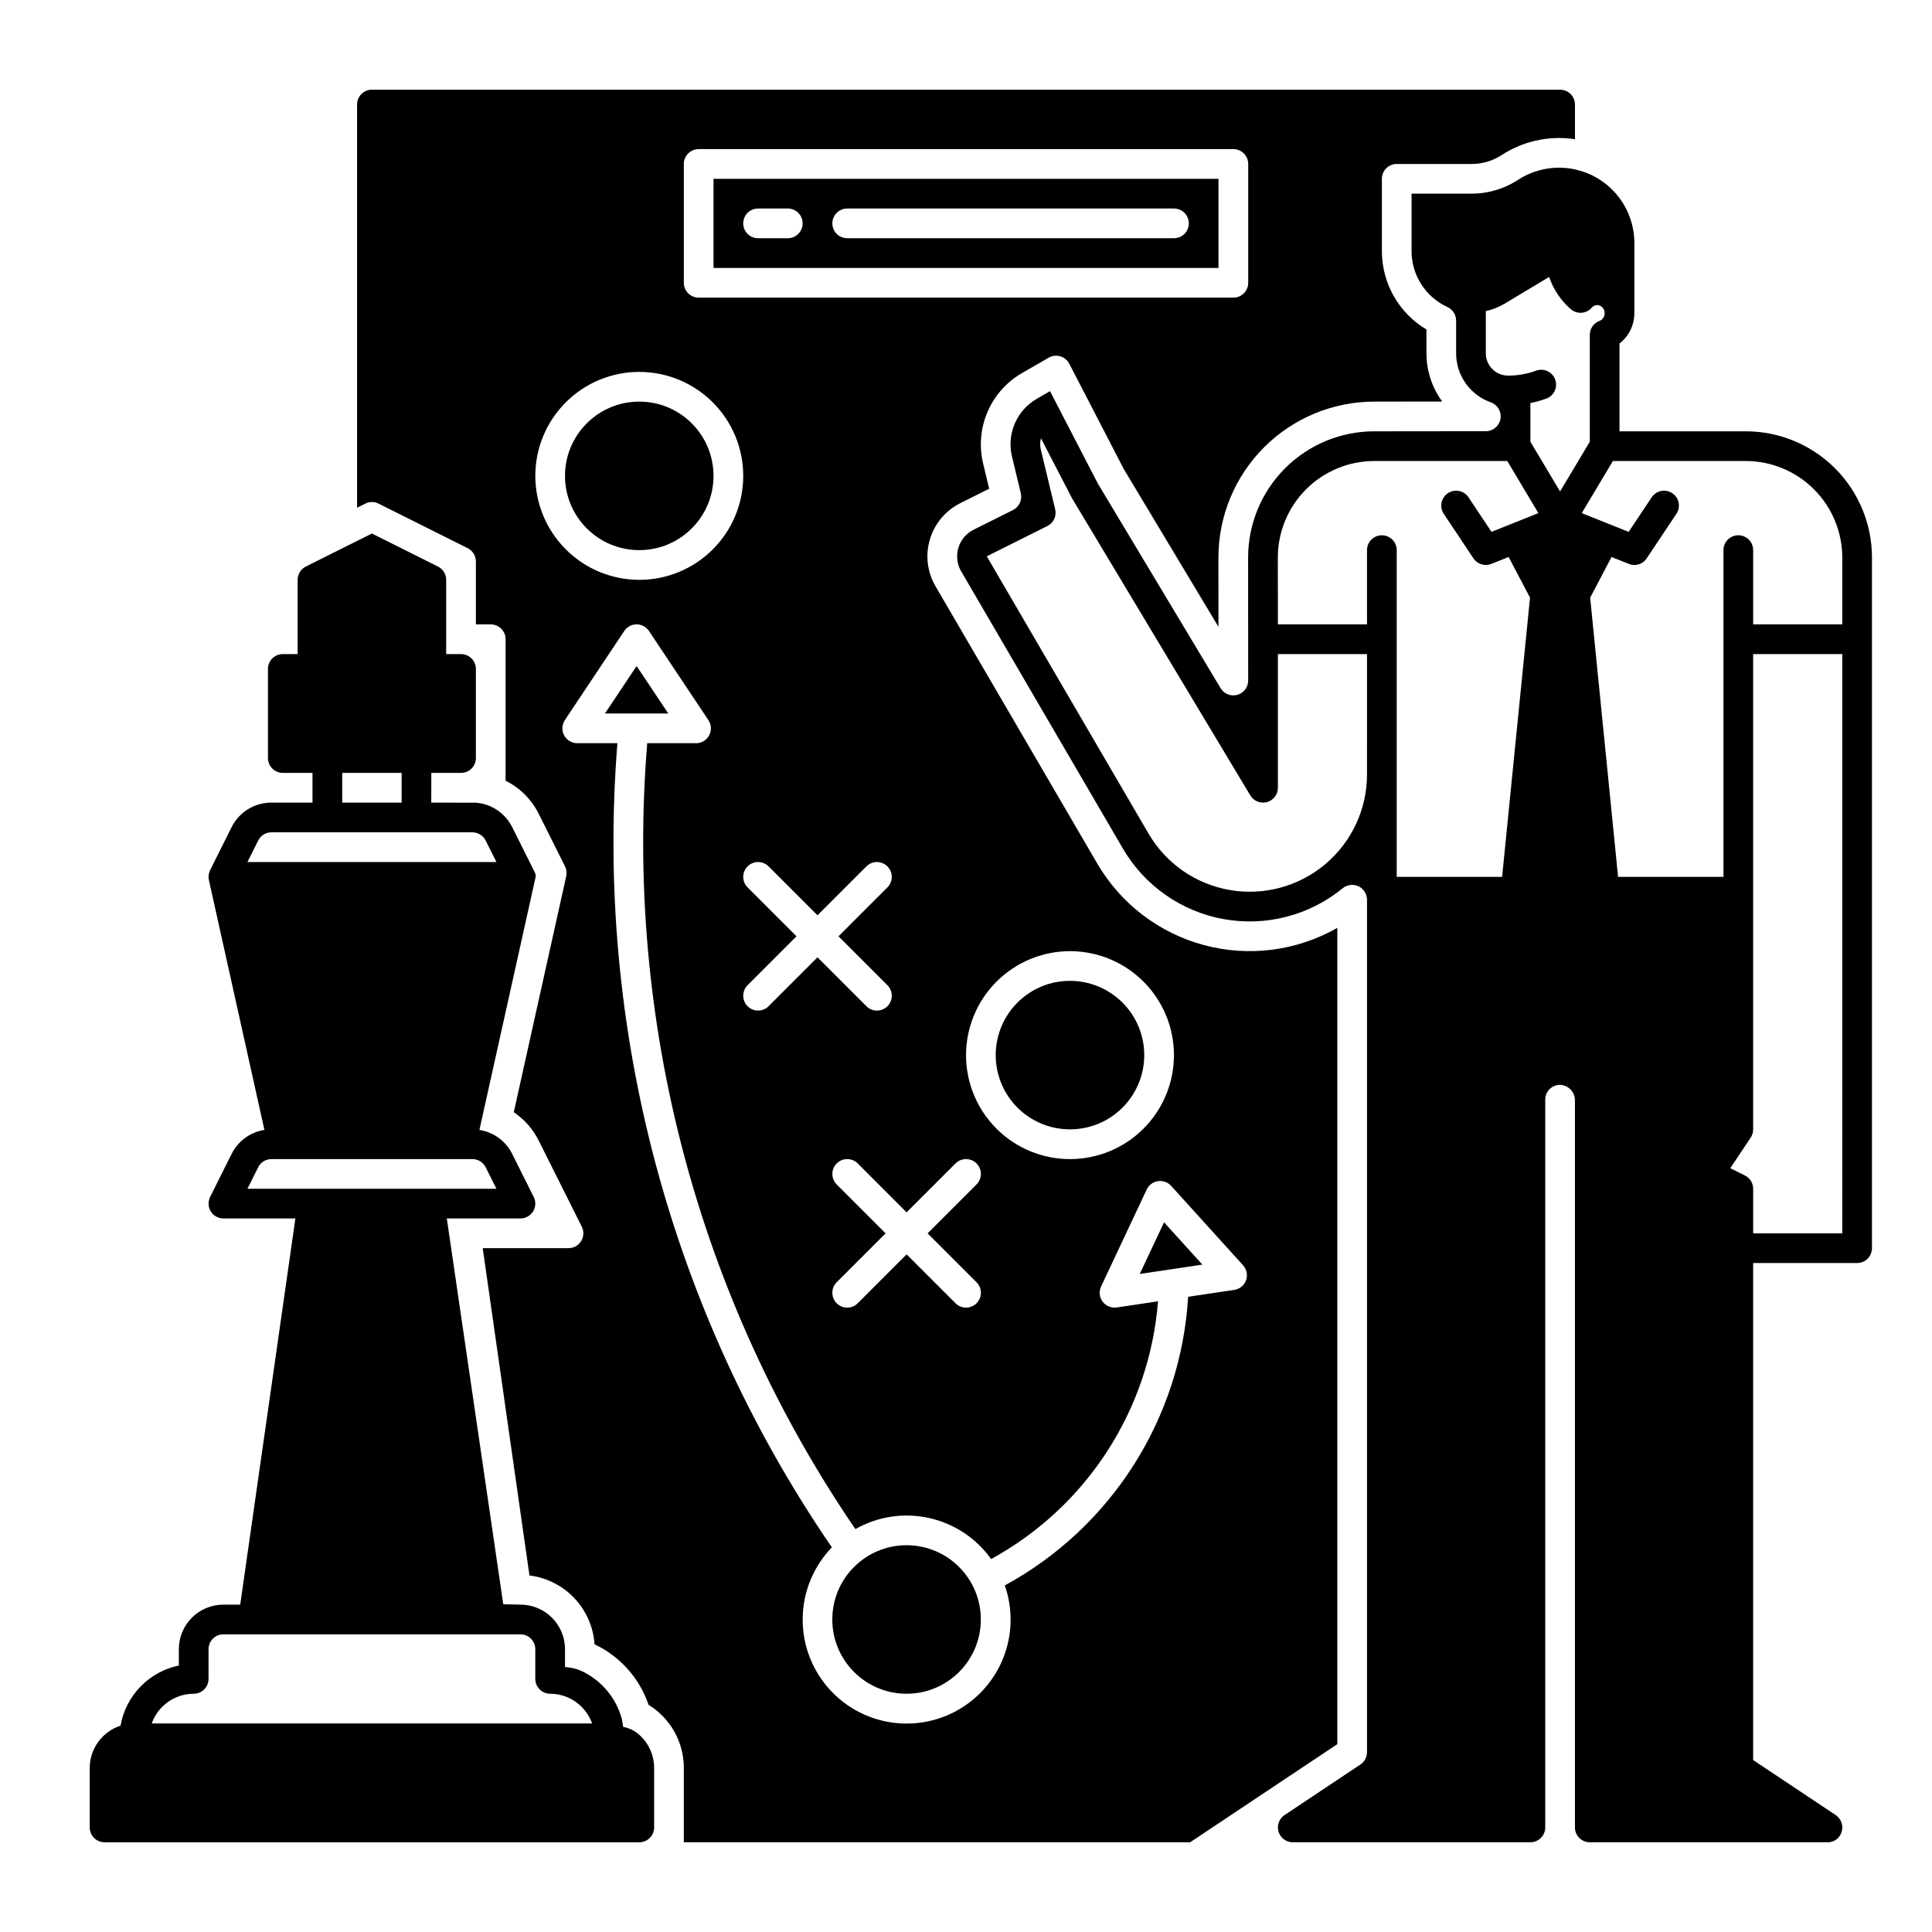 <?xml version="1.0" encoding="UTF-8"?>
<!-- Uploaded to: SVG Repo, www.svgrepo.com, Generator: SVG Repo Mixer Tools -->
<svg fill="#000000" width="800px" height="800px" version="1.1" viewBox="144 144 512 512" xmlns="http://www.w3.org/2000/svg">
 <g>
  <path d="m466.91 191.39h-133.82v23.617h133.82zm-114.14 15.742h-7.871c-2.176 0-3.938-1.762-3.938-3.934 0-2.176 1.762-3.938 3.938-3.938h7.871c2.176 0 3.938 1.762 3.938 3.938 0 2.172-1.762 3.934-3.938 3.934zm102.34 0h-86.59c-2.176 0-3.938-1.762-3.938-3.934 0-2.176 1.762-3.938 3.938-3.938h86.594-0.004c2.176 0 3.938 1.762 3.938 3.938 0 2.172-1.762 3.934-3.938 3.934z"/>
  <path d="m333.09 270.11c0 10.871-8.812 19.68-19.68 19.68s-19.68-8.809-19.68-19.68c0-10.867 8.812-19.68 19.68-19.68s19.68 8.812 19.68 19.68"/>
  <path d="m312.71 320.5-8.391 12.586h16.781z"/>
  <path d="m446.05 481.61 8.301-1.238 0.059-0.008 8.234-1.23-10.156-11.207z"/>
  <path d="m606.64 258.3h-33.457v-23.281c2.484-1.914 3.941-4.879 3.934-8.02v-18.625c-0.004-4.266-1.375-8.414-3.91-11.844-2.535-3.426-6.102-5.953-10.18-7.207-0.215-0.07-1.32-0.363-1.652-0.434-5.144-1.109-10.523-0.141-14.957 2.695l-0.305 0.195v0.004c-3.617 2.309-7.82 3.539-12.113 3.539h-15.922v15.223c0 3.113 0.887 6.156 2.562 8.777 1.672 2.621 4.062 4.707 6.883 6.016 1.43 0.629 2.356 2.039 2.363 3.598v8.699c0.008 5.84 3.688 11.039 9.191 12.988 1.805 0.641 2.887 2.492 2.562 4.379-0.324 1.891-1.965 3.269-3.883 3.269l-29.539 0.031v-0.004c-8.879 0-17.395 3.527-23.672 9.809-6.273 6.281-9.793 14.801-9.785 23.68l0.02 32.562v-0.004c0.004 1.77-1.176 3.324-2.883 3.797-1.707 0.473-3.516-0.25-4.426-1.77l-32.445-54.082c-0.051-0.078-0.117-0.195-0.156-0.277l-12.605-24.355-3.57 2.066v0.004c-5.285 3.074-7.934 9.246-6.523 15.195l2.352 9.801c0.422 1.777-0.434 3.617-2.066 4.438l-10.461 5.227v-0.004c-1.945 0.977-3.402 2.711-4.023 4.797-0.621 2.086-0.355 4.332 0.738 6.215l42.863 73.477c5.734 9.84 15.496 16.676 26.703 18.699 11.211 2.019 22.746-0.973 31.559-8.191 1.398-1.137 3.387-1.184 4.84-0.117 1.031 0.797 1.621 2.035 1.594 3.336v225.73c0.004 1.316-0.656 2.547-1.75 3.277l-20.102 13.402c-1.445 0.961-2.09 2.754-1.59 4.418 0.504 1.66 2.035 2.797 3.773 2.793h62.965c1.043 0 2.047-0.414 2.785-1.152 0.738-0.738 1.152-1.738 1.152-2.781v-192.87c-0.004-1.039 0.406-2.039 1.141-2.773 0.738-0.738 1.734-1.152 2.773-1.16 2.219 0.09 3.969 1.922 3.957 4.141v192.66c0 1.043 0.414 2.043 1.152 2.781 0.738 0.738 1.738 1.152 2.785 1.152h63.023c0.996 0.023 1.961-0.352 2.676-1.043 0.867-0.836 1.309-2.016 1.203-3.215-0.105-1.195-0.746-2.281-1.742-2.953l-21.867-14.574v-131.72h27.555c1.043 0 2.043-0.414 2.781-1.152 0.738-0.738 1.152-1.738 1.152-2.785v-183.02c0-8.871-3.523-17.383-9.797-23.656-6.273-6.273-14.785-9.801-23.656-9.801zm-100.37 90.953c0 9.164-4.047 17.863-11.059 23.766-7.016 5.902-16.277 8.41-25.309 6.844-9.031-1.562-16.91-7.035-21.531-14.953l-42.863-73.477 16.059-8.031c1.645-0.812 2.5-2.656 2.066-4.438l-3.816-15.883v0.004c-0.23-0.965-0.215-1.969 0.051-2.926l8.129 15.695c0.039 0.07 0.078 0.148 0.117 0.215l47.23 78.719v0.004c0.91 1.52 2.723 2.242 4.426 1.77 1.707-0.473 2.887-2.027 2.887-3.797v-35.422h23.617zm37.895-66.262-4.898 1.957-6.102-9.152c-1.207-1.809-3.652-2.297-5.461-1.09-1.809 1.203-2.301 3.648-1.094 5.461l7.871 11.809c1.035 1.547 3.016 2.16 4.746 1.465l4.574-1.832 5.668 10.773-7.398 74h-27.926v-86.594c0-2.172-1.766-3.934-3.938-3.934-2.176 0-3.938 1.762-3.938 3.934v19.68h-23.613l-0.02-17.691c-0.008-6.789 2.688-13.301 7.484-18.102 4.801-4.805 11.309-7.5 18.098-7.5h35.227l8.246 13.805zm13.273-8.75-7.871-13.176v-10.254c1.438-0.285 2.848-0.68 4.223-1.18 2.043-0.746 3.094-3.004 2.352-5.047-0.746-2.043-3.004-3.098-5.047-2.352-2.383 0.867-4.898 1.312-7.43 1.309-3.262 0-5.906-2.644-5.906-5.906v-11.188c1.75-0.375 3.426-1.039 4.961-1.957l11.816-7.094c0.973 2.859 2.59 5.457 4.723 7.594 0.336 0.336 0.668 0.648 1.031 0.953l0.004 0.004c0.789 0.68 1.82 1.02 2.859 0.945 1.043-0.078 2.008-0.566 2.691-1.359 0.355-0.43 0.879-0.68 1.434-0.688 1.105 0.055 1.965 0.969 1.961 2.074 0 0.051 0.012 0.098 0.012 0.148h-0.004c-0.012 0.863-0.539 1.641-1.336 1.969-1.559 0.562-2.598 2.043-2.598 3.699v28.328zm74.785 196.61h-23.617v-11.809c0-1.492-0.84-2.856-2.172-3.523l-3.887-1.938 5.402-8.098c0.43-0.648 0.66-1.41 0.656-2.188v-125.95h23.617zm0-161.38-23.617-0.004v-19.68c0-2.172-1.762-3.934-3.934-3.934-2.176 0-3.938 1.762-3.938 3.934v86.594h-27.926l-7.398-73.996 5.668-10.773 4.574 1.832v-0.004c0.465 0.188 0.965 0.285 1.465 0.285 1.316 0 2.547-0.656 3.277-1.75l7.871-11.809h0.004c1.203-1.812 0.715-4.258-1.094-5.461-1.809-1.207-4.254-0.719-5.461 1.09l-6.102 9.152-4.898-1.957-7.527-3.012 8.242-13.805h35.211c6.781 0.004 13.285 2.703 18.082 7.5s7.492 11.301 7.5 18.082zm-204.67 94.461c-5.219 0-10.227 2.074-13.918 5.766-3.688 3.691-5.762 8.695-5.762 13.914 0 5.223 2.074 10.227 5.762 13.918 3.691 3.691 8.699 5.762 13.918 5.762s10.227-2.07 13.914-5.762c3.691-3.691 5.766-8.695 5.766-13.918-0.004-5.215-2.082-10.219-5.769-13.91-3.691-3.688-8.691-5.762-13.91-5.769zm0 0c-5.219 0-10.227 2.074-13.918 5.766-3.688 3.691-5.762 8.695-5.762 13.914 0 5.223 2.074 10.227 5.762 13.918 3.691 3.691 8.699 5.762 13.918 5.762s10.227-2.07 13.914-5.762c3.691-3.691 5.766-8.695 5.766-13.918-0.004-5.215-2.082-10.219-5.769-13.91-3.691-3.688-8.691-5.762-13.91-5.769zm129.89-236.16h-314.88c-2.176 0-3.938 1.762-3.938 3.938v106.85l2.176-1.094c1.105-0.559 2.414-0.559 3.523 0l23.617 11.809h-0.004c1.336 0.672 2.176 2.031 2.176 3.523v16.668h3.938c1.043 0 2.043 0.418 2.781 1.156 0.738 0.734 1.152 1.738 1.152 2.781v37.492c3.816 1.898 6.906 4.988 8.797 8.805l6.949 13.895c0.406 0.809 0.52 1.734 0.324 2.617l-13.895 62.535c2.824 1.906 5.106 4.508 6.621 7.555l11.395 22.781h0.004c0.891 1.793 0.305 3.969-1.371 5.066-0.672 0.43-1.457 0.648-2.25 0.629h-22.633l12.387 86.738v0.004c4.547 0.559 8.754 2.688 11.902 6.016 3.148 3.328 5.039 7.648 5.348 12.219 6.746 3.191 11.914 8.98 14.316 16.047 5.82 3.566 9.359 9.91 9.34 16.738v19.68h134.19l38.996-25.996v-216.33c-10.711 6.125-23.406 7.769-35.324 4.574s-22.09-10.969-28.301-21.629l-42.863-73.477c-2.191-3.758-2.731-8.258-1.484-12.426 1.242-4.172 4.156-7.641 8.047-9.586l7.664-3.828-1.625-6.762 0.004 0.004c-1.078-4.551-0.66-9.324 1.184-13.617 1.844-4.297 5.019-7.883 9.059-10.234l7.144-4.121v-0.004c0.93-0.539 2.039-0.672 3.07-0.363 1.031 0.301 1.895 1.012 2.391 1.969l14.434 27.898 25.102 41.828-0.012-18.32 0.004-0.004c-0.012-10.969 4.336-21.492 12.09-29.25 7.75-7.758 18.27-12.117 29.238-12.117l17.977-0.02c-2.715-3.703-4.18-8.18-4.18-12.773v-6.316c-7.32-4.359-11.809-12.25-11.809-20.773v-19.156c0-2.176 1.762-3.938 3.938-3.938h19.855c2.781 0.004 5.508-0.793 7.852-2.293l0.305-0.195c2.246-1.43 4.68-2.539 7.234-3.285 3.891-1.133 7.981-1.398 11.984-0.789v-9.18c0-1.047-0.414-2.047-1.152-2.785-0.738-0.738-1.738-1.152-2.785-1.152zm-271.58 102.34c0-7.305 2.902-14.316 8.07-19.48 5.164-5.168 12.172-8.07 19.48-8.07s14.316 2.902 19.48 8.07c5.168 5.164 8.07 12.176 8.07 19.48 0 7.309-2.902 14.316-8.07 19.484-5.164 5.164-12.172 8.07-19.48 8.07-7.305-0.012-14.309-2.914-19.473-8.082-5.164-5.164-8.07-12.168-8.078-19.473zm93.312 134.98c1.539 1.539 1.539 4.031 0 5.57-1.539 1.535-4.031 1.535-5.57 0l-12.961-12.961-12.961 12.961h0.004c-1.539 1.535-4.031 1.535-5.57 0-1.539-1.539-1.539-4.031 0-5.57l12.961-12.961-12.961-12.961v0.004c-1.539-1.539-1.539-4.031 0-5.57 1.539-1.539 4.031-1.539 5.57 0l12.957 12.961 12.961-12.961c1.539-1.539 4.031-1.539 5.57 0 1.539 1.539 1.539 4.031 0 5.57l-12.961 12.957zm95.043 78.18c-0.488 1.367-1.691 2.352-3.129 2.566l-12.223 1.82h0.004c-1.914 32.172-20.277 61.086-48.582 76.496 2.16 6.203 2.031 12.969-0.359 19.086-2.387 6.117-6.883 11.176-12.672 14.273-5.793 3.094-12.496 4.019-18.91 2.609-6.414-1.41-12.109-5.066-16.066-10.305-3.957-5.242-5.914-11.723-5.516-18.277 0.398-6.555 3.125-12.75 7.688-17.473-42.781-62.434-62.844-137.66-56.836-213.11h-10.645c-1.453 0-2.785-0.801-3.469-2.078-0.684-1.281-0.609-2.832 0.191-4.043l15.742-23.617v0.004c0.73-1.098 1.961-1.758 3.277-1.758 1.316 0 2.547 0.66 3.277 1.758l15.742 23.617v-0.004c0.809 1.211 0.883 2.766 0.199 4.043-0.688 1.281-2.023 2.082-3.473 2.078h-12.941c-6.019 73.691 13.457 147.21 55.164 208.27 5.914-3.363 12.867-4.41 19.512-2.945 6.648 1.469 12.512 5.344 16.461 10.887 25.328-13.848 41.957-39.535 44.234-68.309l-10.941 1.633h-0.004c-0.191 0.027-0.383 0.039-0.578 0.039-1.348 0-2.602-0.691-3.324-1.828-0.719-1.137-0.812-2.562-0.238-3.781l12.082-25.684c0.559-1.191 1.676-2.027 2.977-2.223 1.301-0.195 2.617 0.273 3.5 1.25l19.059 21.039c0.977 1.074 1.281 2.598 0.797 3.965zm-46.66-87.203c7.309 0 14.316 2.902 19.48 8.07 5.168 5.168 8.07 12.176 8.07 19.48 0 7.309-2.902 14.316-8.07 19.484-5.164 5.168-12.172 8.07-19.48 8.07-7.309 0-14.316-2.902-19.484-8.07-5.164-5.168-8.066-12.176-8.066-19.484 0.008-7.305 2.91-14.309 8.078-19.473 5.164-5.164 12.168-8.07 19.473-8.078zm-30.336 56.254c1.535-1.535 4.031-1.535 5.57 0 1.535 1.539 1.535 4.031 0 5.57l-12.961 12.961 12.961 12.961v-0.004c1.535 1.539 1.535 4.031 0 5.57-1.539 1.539-4.035 1.539-5.57 0l-12.961-12.957-12.961 12.961 0.004-0.004c-1.539 1.539-4.035 1.539-5.57 0-1.539-1.539-1.539-4.031 0-5.57l12.957-12.957-12.961-12.961h0.004c-1.539-1.539-1.539-4.031 0-5.57 1.535-1.535 4.031-1.535 5.57 0l12.957 12.961zm77.566-233.38c0 1.043-0.414 2.047-1.152 2.785-0.738 0.738-1.738 1.152-2.781 1.152h-141.7c-2.172 0-3.934-1.762-3.934-3.938v-31.488c0-2.172 1.762-3.934 3.934-3.934h141.7c1.043 0 2.043 0.414 2.781 1.152 0.738 0.738 1.152 1.738 1.152 2.781zm-47.23 224.35c5.219 0 10.227-2.07 13.914-5.762 3.691-3.691 5.766-8.695 5.766-13.918 0-5.219-2.074-10.223-5.766-13.914-3.688-3.691-8.695-5.766-13.914-5.766s-10.227 2.074-13.918 5.766c-3.688 3.691-5.762 8.695-5.762 13.914 0.004 5.219 2.078 10.223 5.769 13.91 3.688 3.691 8.691 5.766 13.91 5.769zm-114.69 159.99c-1.094-0.836-2.371-1.402-3.727-1.656l-0.324-2.008v0.004c-1.504-5.648-5.434-10.336-10.727-12.805-0.984-0.445-2.027-0.742-3.102-0.883l-1.258-0.176v-4.707c0-6.519-5.285-11.809-11.809-11.809l-4.555-0.098-14.957-102.24h19.512c1.363 0 2.629-0.707 3.348-1.867 0.719-1.16 0.781-2.609 0.172-3.828l-5.695-11.395c-1.688-3.414-4.934-5.789-8.699-6.367l14.867-66.902h0.004c0.094-0.438 0.039-0.898-0.16-1.301l-6.012-12.023c-1.84-3.711-5.5-6.18-9.633-6.496l-11.828-0.027 0.023-7.871h7.871c1.043 0 2.043-0.418 2.781-1.156s1.152-1.738 1.152-2.781v-23.617c0-1.043-0.414-2.043-1.152-2.781-0.738-0.738-1.738-1.152-2.781-1.152h-3.938v-19.68c0-1.492-0.844-2.856-2.176-3.523l-17.504-8.75-3.938 1.969-2.176 1.082-11.395 5.699c-1.332 0.668-2.172 2.031-2.172 3.523v19.68h-3.938c-2.172 0-3.934 1.762-3.934 3.934v23.617c0 1.043 0.414 2.043 1.152 2.781 0.738 0.738 1.738 1.156 2.781 1.156h7.871v7.871h-10.883c-4.473-0.016-8.566 2.516-10.559 6.523l-5.699 11.395h0.012c-0.41 0.809-0.523 1.734-0.324 2.617l14.711 66.203c-3.762 0.59-7.004 2.969-8.699 6.379l-5.617 11.238c-0.535 1.016-0.621 2.207-0.242 3.293 0.578 1.535 2.043 2.555 3.688 2.559h19.078l-14.621 102.34h-4.457c-6.523 0-11.809 5.289-11.809 11.809v4.328c-3.875 0.801-7.422 2.75-10.176 5.59-2.758 2.84-4.594 6.445-5.273 10.344-4.863 1.586-8.156 6.113-8.168 11.227v15.746c0 1.043 0.414 2.043 1.152 2.781 0.738 0.738 1.738 1.152 2.785 1.152h141.7c1.043 0 2.047-0.414 2.781-1.152 0.738-0.738 1.156-1.738 1.156-2.781v-15.746c0.008-3.609-1.645-7.023-4.481-9.258zm-62.434-254.45v7.871h-15.742v-7.871zm-38.012 17.918c0.66-1.336 2.023-2.18 3.512-2.176h53.254c1.492-0.004 2.852 0.84 3.516 2.176l2.856 5.699-65.992-0.004zm-2.856 92.289 2.856-5.699c0.66-1.332 2.023-2.176 3.512-2.172h53.254c1.492-0.004 2.852 0.84 3.516 2.172l2.856 5.699zm-14.238 133.82c1.047 0 2.047-0.414 2.785-1.152 0.738-0.738 1.152-1.738 1.152-2.785v-7.871c0-2.172 1.762-3.938 3.938-3.938h78.719c1.043 0 2.047 0.418 2.785 1.156 0.738 0.738 1.152 1.738 1.152 2.781v7.871c0 1.047 0.414 2.047 1.152 2.785 0.738 0.738 1.738 1.152 2.781 1.152 5 0.008 9.449 3.16 11.121 7.871h-116.7c1.668-4.711 6.121-7.863 11.117-7.871z"/>
  <path d="m403.93 573.18c0 10.867-8.809 19.68-19.68 19.68-10.867 0-19.68-8.812-19.68-19.68 0-10.871 8.812-19.68 19.68-19.68 10.871 0 19.68 8.809 19.68 19.68"/>
 </g>
</svg>